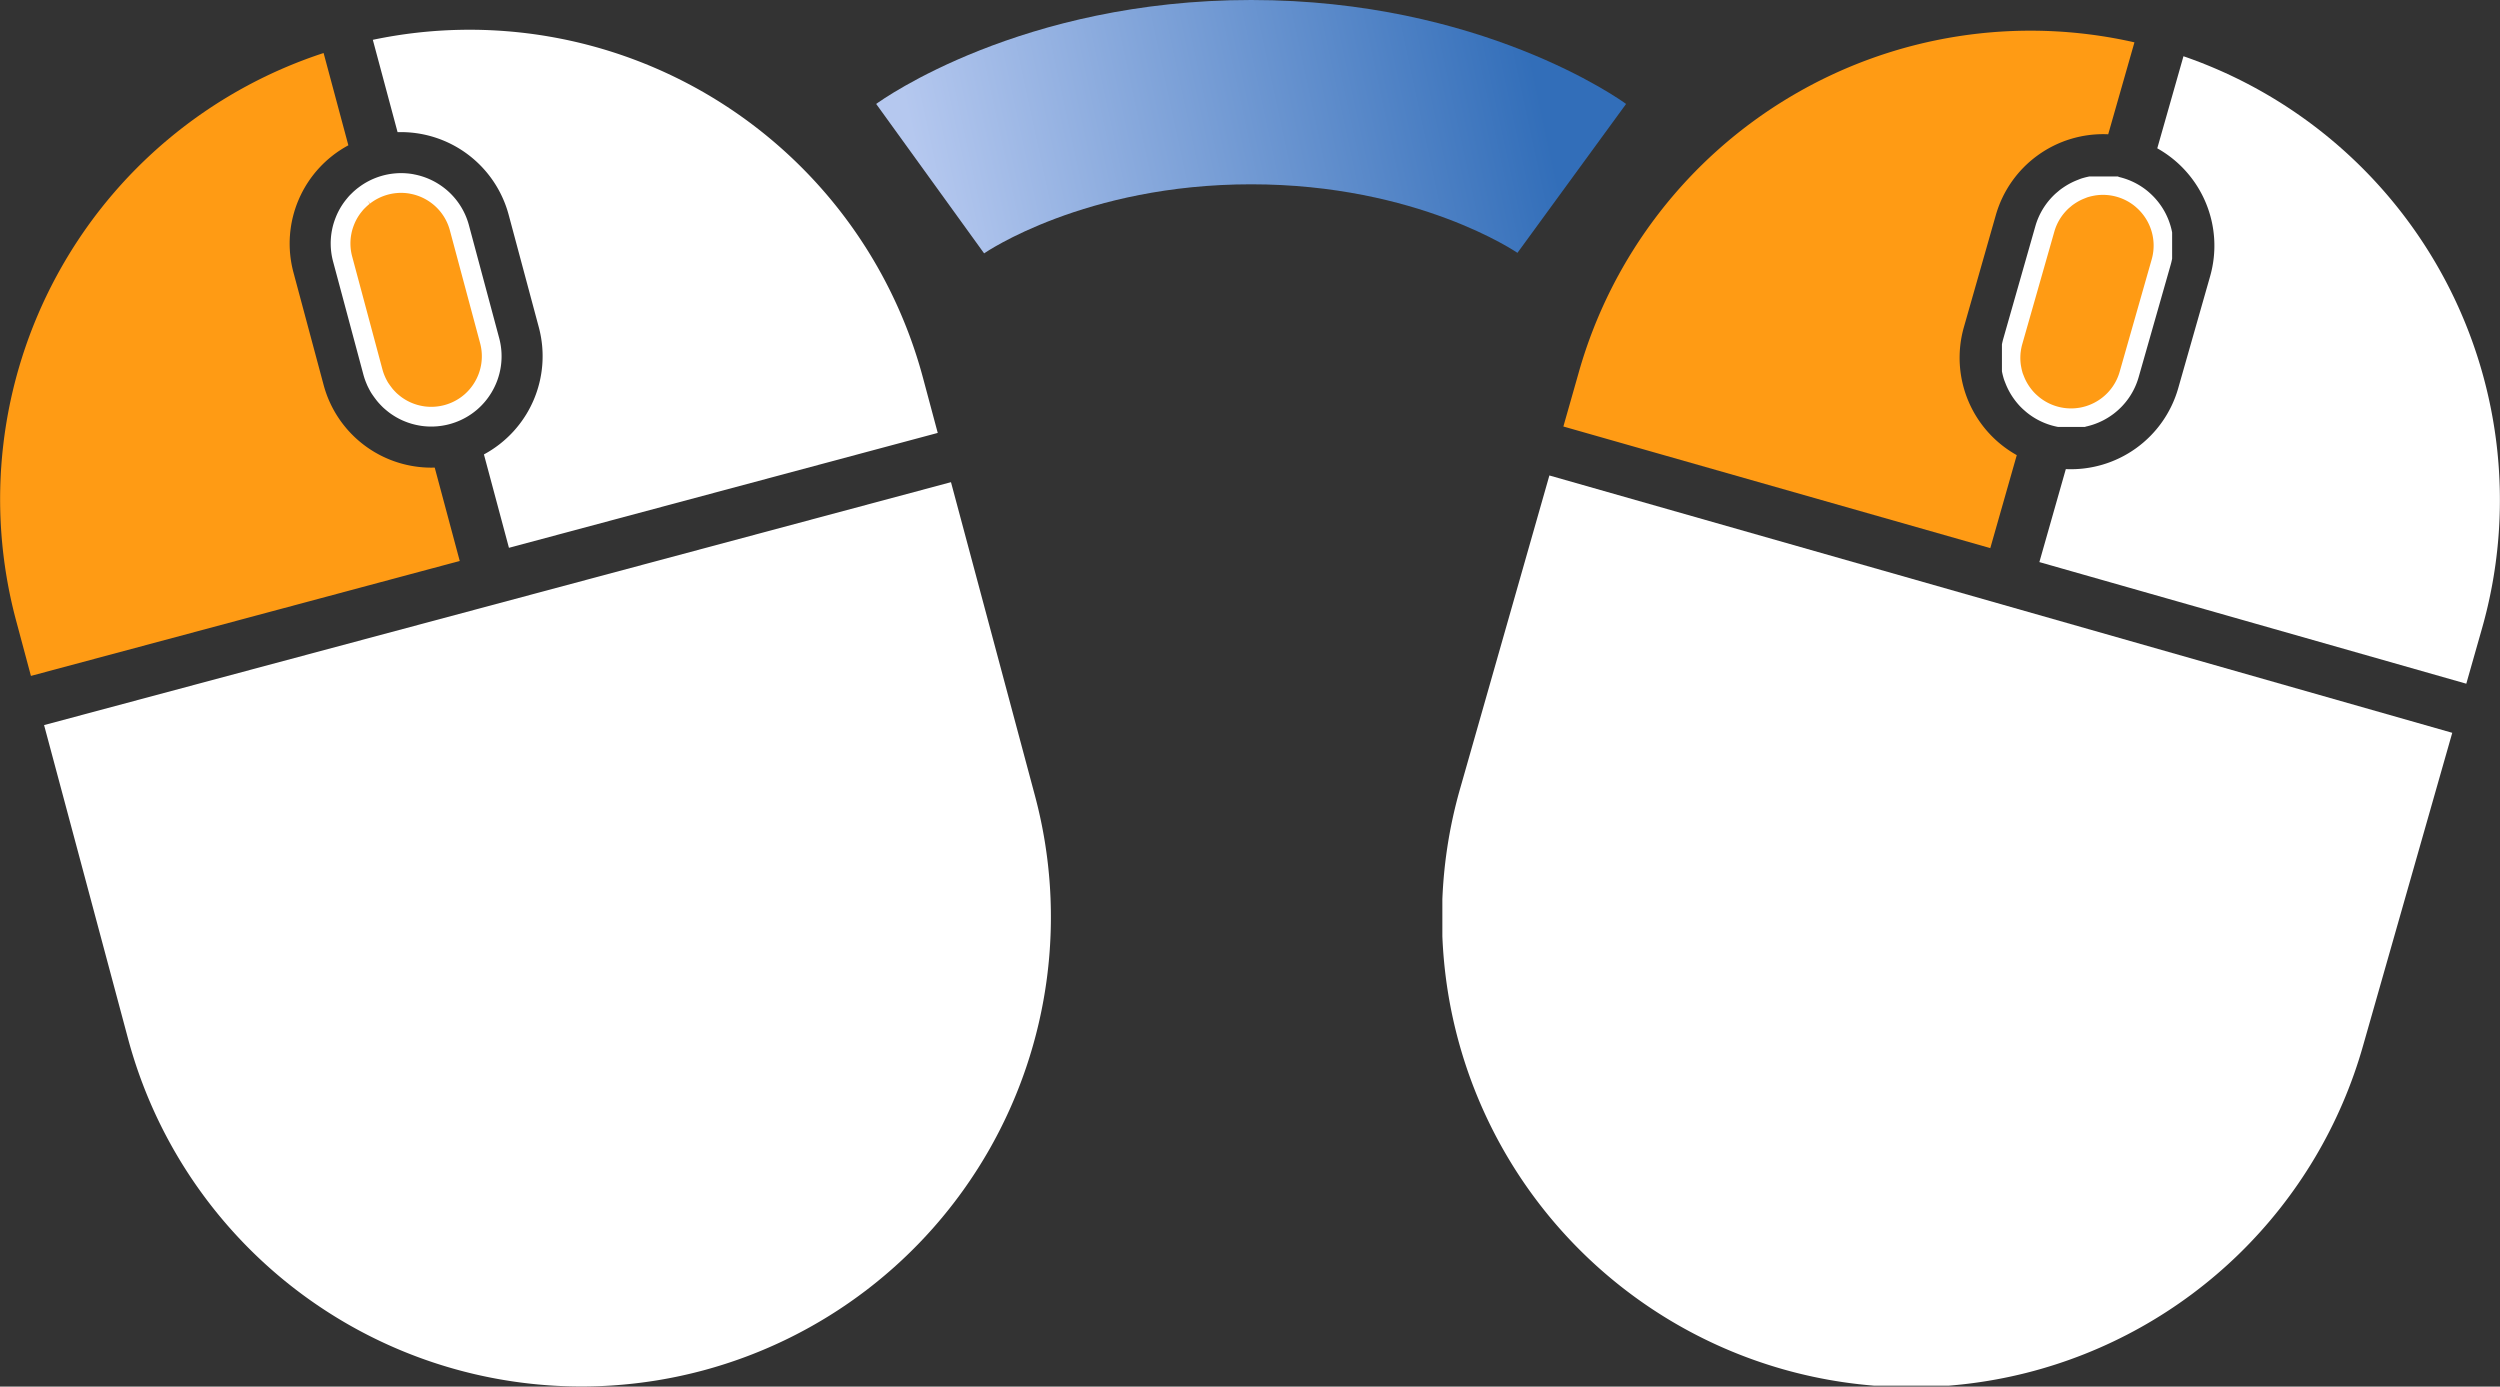 <svg xmlns="http://www.w3.org/2000/svg" xmlns:xlink="http://www.w3.org/1999/xlink" width="143.896" height="79.809" viewBox="0 0 143.896 79.809">
  <rect x="0" y="0" width="143.896" height="79.809" fill="#333333" stroke="none"/>
  <defs>
    <linearGradient id="linear-gradient" x1="0.059" y1="0.664" x2="0.9" y2="0.603" gradientUnits="objectBoundingBox">
      <stop offset="0" stop-color="#b5c8ef"/>
      <stop offset="1" stop-color="#326eb9"/>
    </linearGradient>
    <clipPath id="clip-path">
      <rect id="長方形_2515" data-name="長方形 2515" width="58.128" height="52.39" fill="none"/>
    </clipPath>
    <clipPath id="clip-path-2">
      <rect id="長方形_2516" data-name="長方形 2516" width="26.518" height="36.116" fill="none"/>
    </clipPath>
    <clipPath id="clip-path-3">
      <rect id="長方形_2517" data-name="長方形 2517" width="32.871" height="29.789" fill="#ff9b14"/>
    </clipPath>
    <clipPath id="clip-path-4">
      <rect id="長方形_2518" data-name="長方形 2518" width="9.796" height="14.417" fill="#ff9b14"/>
    </clipPath>
  </defs>
  <g id="グループ_6259" data-name="グループ 6259" transform="translate(-620.518 -6436.46)">
    <g id="グループ_6198" data-name="グループ 6198" transform="translate(670.949 6436.46)">
      <path id="パス_3429" data-name="パス 3429" d="M79.218,0C65.995,0,57.971,5.738,57.636,5.983l6.213,8.6c.057-.039,5.784-3.975,15.369-3.975s15.312,3.935,15.329,3.945L100.8,5.983C100.465,5.738,92.441,0,79.218,0Z" transform="translate(-57.636)" fill="url(#linear-gradient)"/>
    </g>
    <path id="パス_3430" data-name="パス 3430" d="M59.931,49.755a27.019,27.019,0,0,1-52.2,13.986L2.9,45.7,55.1,31.718Z" transform="translate(620.155 6432.495)" fill="#fff"/>
    <path id="パス_3431" data-name="パス 3431" d="M30.92,26.4a6.423,6.423,0,0,0,3.162-7.309L32.342,12.6A6.423,6.423,0,0,0,25.95,7.851L24.525,2.536A27.019,27.019,0,0,1,56.189,21.982l.852,3.18L32.36,31.775Z" transform="translate(617.452 6436.216)" fill="#fff"/>
    <path id="パス_3432" data-name="パス 3432" d="M18.626,3.488,20.051,8.8a6.422,6.422,0,0,0-3.162,7.309l1.74,6.492a6.422,6.422,0,0,0,6.393,4.749l1.44,5.375L1.78,39.34l-.852-3.18a27.019,27.019,0,0,1,17.7-32.673" transform="translate(620.518 6436.024)" fill="#ff9b14"/>
    <path id="パス_3433" data-name="パス 3433" d="M26.528,12.1a3.415,3.415,0,0,1,.487.129,3.461,3.461,0,0,1,.534.236,3.551,3.551,0,0,1,.487.321,3.466,3.466,0,0,1,1.207,1.832l1.74,6.491a3.471,3.471,0,0,1-.39,2.712,3.459,3.459,0,0,1-.7.828l-.035.029c-.075.062-.152.122-.233.179a3.492,3.492,0,0,1-2.479.6l-.122-.02-.129-.025c-.081-.018-.163-.038-.242-.061s-.151-.047-.225-.074-.165-.064-.246-.1a3.483,3.483,0,0,1-.577-.333c-.072-.051-.141-.106-.209-.163s-.12-.1-.178-.157-.117-.118-.173-.18-.113-.128-.165-.2c-.069-.089-.135-.182-.2-.278s-.117-.2-.169-.3c-.025-.052-.051-.1-.073-.157a3.4,3.4,0,0,1-.176-.5l-1.74-6.491a3.462,3.462,0,0,1-.119-.868,3.419,3.419,0,0,1,.013-.342c.01-.113.026-.225.047-.335a3.361,3.361,0,0,1,.078-.327c.023-.076.048-.151.075-.225s.064-.165.1-.246a3.536,3.536,0,0,1,.333-.577c.052-.072.107-.141.163-.209s.1-.121.158-.178.118-.117.18-.174l.1-.087c.032-.026.063-.052.1-.078a3.484,3.484,0,0,1,2.447-.72q.147.013.291.039Z" transform="translate(617.718 6434.955)" fill="#ff9b14" stroke="#fff" stroke-miterlimit="10" stroke-width="1.136"/>
    <g id="グループ_6200" data-name="グループ 6200" transform="translate(703.538 6463.827)">
      <g id="グループ_6199" data-name="グループ 6199" clip-path="url(#clip-path)">
        <path id="パス_3434" data-name="パス 3434" d="M147.889,64.046A27.019,27.019,0,1,1,95.921,49.234l5.119-17.958,51.968,14.812Z" transform="translate(-94.88 -31.276)" fill="#fff"/>
      </g>
    </g>
    <g id="グループ_6203" data-name="グループ 6203" transform="translate(737.897 6439.701)">
      <g id="グループ_6202" data-name="グループ 6202" clip-path="url(#clip-path-2)">
        <path id="パス_3435" data-name="パス 3435" d="M135.673,27.464a6.422,6.422,0,0,0,6.467-4.647l1.842-6.462A6.423,6.423,0,0,0,140.937,9L142.445,3.7a27.021,27.021,0,0,1,17.179,32.95l-.9,3.166-24.573-7Z" transform="translate(-134.147 -3.704)" fill="#fff"/>
      </g>
    </g>
    <g id="グループ_6206" data-name="グループ 6206" transform="translate(710.502 6438.22)">
      <g id="グループ_6205" data-name="グループ 6205" clip-path="url(#clip-path-3)">
        <path id="パス_3436" data-name="パス 3436" d="M135.71,2.688,134.2,7.98a6.423,6.423,0,0,0-6.467,4.646l-1.842,6.463a6.422,6.422,0,0,0,3.046,7.359L127.413,31.8l-24.573-7,.9-3.166A27.02,27.02,0,0,1,135.71,2.688" transform="translate(-102.839 -2.011)" fill="#ff9b14"/>
      </g>
    </g>
    <g id="グループ_6209" data-name="グループ 6209" transform="translate(735.746 6446.616)">
      <g id="グループ_6208" data-name="グループ 6208" clip-path="url(#clip-path-4)">
        <path id="パス_3437" data-name="パス 3437" d="M139.889,13.053a3.418,3.418,0,0,1,.351.361,3.484,3.484,0,0,1,.338.477,3.429,3.429,0,0,1,.253.527,3.467,3.467,0,0,1,.095,2.191l-1.842,6.463a3.465,3.465,0,0,1-1.235,1.812,3.583,3.583,0,0,1-.493.314,3.507,3.507,0,0,1-.538.228,3.444,3.444,0,0,1-.489.122l-.045.007c-.1.015-.193.027-.291.034a3.487,3.487,0,0,1-2.436-.759c-.032-.026-.063-.053-.094-.08s-.066-.059-.1-.088c-.061-.057-.121-.115-.178-.177s-.105-.118-.155-.18-.108-.139-.158-.212a3.418,3.418,0,0,1-.325-.583c-.035-.08-.066-.164-.1-.247s-.051-.15-.072-.226-.04-.162-.056-.244-.032-.167-.042-.252c-.013-.112-.022-.225-.024-.339s0-.228.009-.344c0-.058.011-.115.018-.173a3.549,3.549,0,0,1,.107-.521l1.842-6.463a3.468,3.468,0,0,1,.344-.806c.058-.1.121-.194.187-.286a3.263,3.263,0,0,1,.213-.264c.074-.084.153-.164.235-.241.058-.053.118-.1.18-.154s.138-.109.212-.159a3.478,3.478,0,0,1,.583-.325c.081-.035.163-.066.247-.1s.15-.051.226-.072.162-.04.244-.057l.13-.024c.04-.006.081-.013.122-.017a3.484,3.484,0,0,1,2.469.639c.08.058.156.119.229.183Z" transform="translate(-131.76 -11.678)" fill="#ff9b14" stroke="#fff" stroke-miterlimit="10" stroke-width="1.136"/>
      </g>
    </g>
  </g>
</svg>
